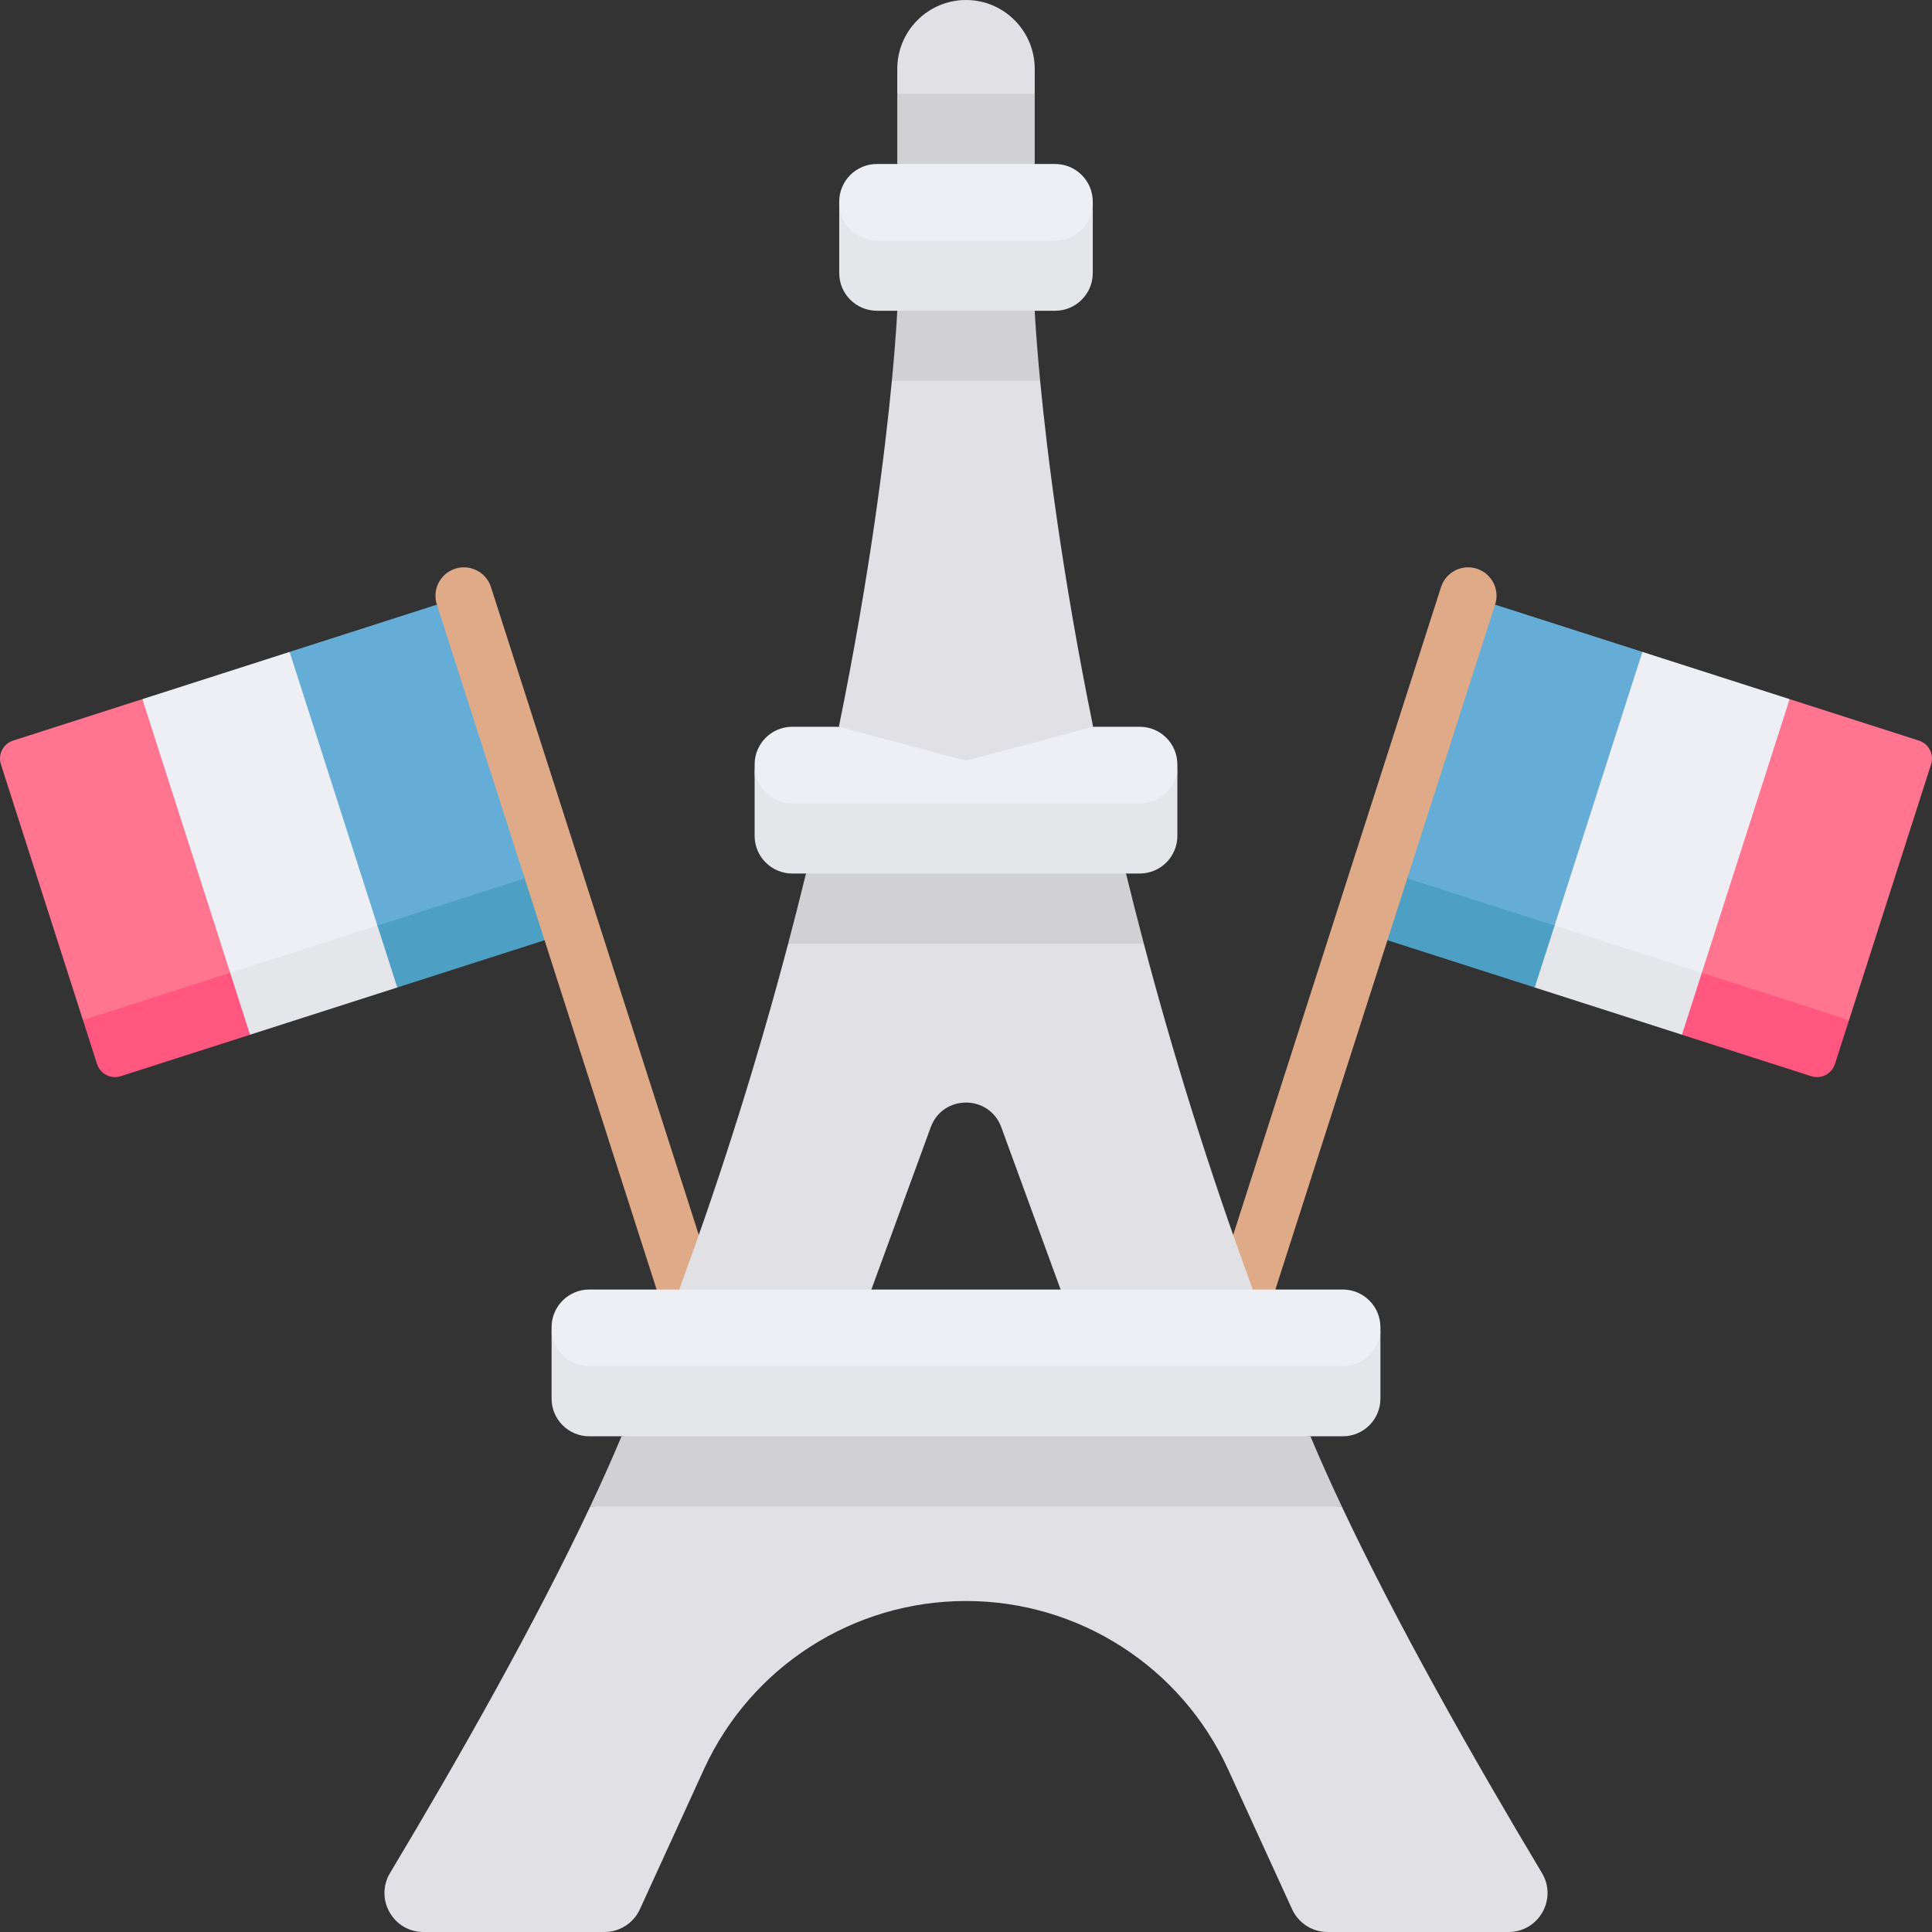 <svg id="Capa_1" enable-background="new 0 0 512 512" height="512" viewBox="0 0 512 512" width="512" xmlns="http://www.w3.org/2000/svg"><rect x="0" y="0" width="512" height="512" fill="#333333" stroke="none"/><g><g><path d="m450.997 257.818 2.96-37.281 20.312-35.26 34.257 10.99c2.629.844 4.077 3.659 3.234 6.288l-21.744 67.78-18.96 2.918z" fill="#ff748f"/><path d="m450.997 257.818-18.96 2.918-20.058-15.435 3.206-38.046 20.066-34.494 39.018 12.517z" fill="#eeeff4"/><path d="m490.015 270.336-3.732 11.633c-.844 2.629-3.659 4.077-6.288 3.234l-34.257-10.99-6.263-8.532 11.522-7.861z" fill="#ff577f"/><path d="m450.997 257.818-5.259 16.394-39.018-12.517-6.357-8.237 11.616-8.157z" fill="#e5e6ea"/><path d="m411.979 245.301-19.549 2.729-19.469-15.246 2.706-36.486 20.566-36.054 39.018 12.517z" fill="#65add6"/><path d="m411.979 245.301-5.259 16.394-39.018-12.517-6.306-8.396 11.565-7.998z" fill="#4da0c4"/><path d="m327.741 356.569c3.186 0 6.146-2.037 7.172-5.234l61.324-191.153c1.271-3.962-.91-8.204-4.872-9.475-3.961-1.268-8.204.91-9.475 4.872l-61.324 191.153c-1.271 3.962.91 8.204 4.872 9.475.764.246 1.54.362 2.303.362z" fill="#dfaa88"/></g><g><path d="m61.003 257.818-2.96-37.281-20.312-35.26-34.257 10.99c-2.63.844-4.077 3.659-3.234 6.288l21.744 67.78 18.96 2.918z" fill="#ff748f"/><path d="m61.003 257.818 18.96 2.918 20.058-15.435-3.206-38.046-20.066-34.494-39.018 12.517z" fill="#eeeff4"/><path d="m21.985 270.336 3.732 11.633c.844 2.629 3.659 4.077 6.288 3.234l34.257-10.99 6.263-8.532-11.522-7.861z" fill="#ff577f"/><path d="m61.003 257.818 5.259 16.394 39.018-12.517 6.357-8.237-11.616-8.157z" fill="#e5e6ea"/><path d="m100.021 245.301 19.549 2.729 19.468-15.246h.001l-2.706-36.486-20.566-36.054-39.018 12.517z" fill="#65add6"/><path d="m100.021 245.301 5.259 16.394 39.018-12.517 6.306-8.396-11.566-7.998z" fill="#4da0c4"/><path d="m184.259 356.569c-3.186 0-6.146-2.037-7.172-5.234l-61.324-191.153c-1.271-3.962.91-8.204 4.872-9.475 3.961-1.268 8.204.91 9.475 4.872l61.324 191.153c1.271 3.962-.91 8.204-4.872 9.475-.764.246-1.541.362-2.303.362z" fill="#dfaa88"/></g><g><g fill="#d1d1d3"><path d="m237.787 43.459 18.213 9 18.213-9v-18.581l-18.213-9-18.213 9z"/><path d="m275.65 100.931c-1.15-11.983-1.437-18.581-1.437-18.581l-18.213-9-18.213 9s-.287 6.597-1.437 18.581l19.65 9z"/><path d="m303.127 250.072c-1.668-6.313-3.243-12.513-4.727-18.581l-42.401-9-42.401 9c-1.483 6.068-3.059 12.267-4.727 18.581l47.128 9z"/><path d="m355.584 399.212c-3.015-6.405-5.813-12.633-8.3-18.581l-91.283-9-91.283 9c-2.487 5.947-5.285 12.176-8.3 18.581l99.584 9z"/></g><path d="m232.385 72.77h47.23c5.513 0 9.981-4.7 9.981-18.981v-.349c0-5.513-4.469-9.981-9.981-9.981h-47.23c-5.512 0-9.981 4.469-9.981 9.981v.348c0 14.282 4.469 18.982 9.981 18.982z" fill="#eeeff4"/><path d="m209.965 221.911h92.07c5.513 0 9.981-6.963 9.981-18.981v-.349c0-5.512-4.469-9.981-9.981-9.981h-92.07c-5.513 0-9.981 4.469-9.981 9.981v.349c0 14.28 4.468 18.981 9.981 18.981z" fill="#eeeff4"/><path d="m236.35 100.931c-1.806 18.822-5.741 50.935-14.038 91.668l33.688 9 33.688-9c-8.297-40.733-12.232-72.846-14.038-91.668z" fill="#e1e1e5"/><path d="m408.633 496.364c-18.605-31.069-38.538-66.311-53.057-97.152h-199.153c-14.519 30.841-34.451 66.083-53.057 97.152-4.123 6.885.825 15.636 8.85 15.636h47.973c4.038 0 7.706-2.355 9.387-6.028l16.974-37.095c12.433-27.171 39.569-44.596 69.449-44.596 29.88 0 57.017 17.425 69.449 44.596l16.974 37.095c1.68 3.672 5.348 6.028 9.387 6.028h47.973c8.026 0 12.974-8.751 8.851-15.636z" fill="#e1e1e5"/><path d="m303.127 250.072h-94.255c-7.53 28.506-16.992 59.401-28.877 91.668l28.877 9 22.053-9 15.72-42.995c3.195-8.74 15.514-8.74 18.71 0l15.72 42.995 22.053 9 28.877-9c-11.886-32.267-21.348-63.162-28.878-91.668z" fill="#e1e1e5"/><path d="m274.213 24.878v-6.604c0-10.092-8.154-18.274-18.213-18.274s-18.213 8.182-18.213 18.274v6.604z" fill="#e1e1e5"/><path d="m156.157 371.051h199.687c5.513 0 9.981-7.319 9.981-18.982v-.349c0-5.513-4.469-9.981-9.981-9.981h-199.687c-5.512 0-9.981 4.469-9.981 9.981v.349c0 10.547 4.468 18.982 9.981 18.982z" fill="#eeeff4"/><path d="m355.843 362.051h-199.686c-5.512 0-9.981-4.469-9.981-9.981v18.581c0 5.513 4.469 9.981 9.981 9.981h199.687c5.513 0 9.981-4.469 9.981-9.981v-18.581c-.001 5.512-4.469 9.981-9.982 9.981z" fill="#e5e6ea"/><path d="m302.035 212.911h-92.07c-5.513 0-9.981-4.469-9.981-9.981v18.581c0 5.512 4.469 9.981 9.981 9.981h92.07c5.513 0 9.981-4.469 9.981-9.981v-18.581c0 5.512-4.469 9.981-9.981 9.981z" fill="#e5e6ea"/><path d="m279.615 63.77h-47.23c-5.513 0-9.981-4.469-9.981-9.981v18.581c0 5.513 4.469 9.981 9.981 9.981h47.23c5.513 0 9.981-4.469 9.981-9.981v-18.581c0 5.512-4.469 9.981-9.981 9.981z" fill="#e5e6ea"/></g></g></svg>